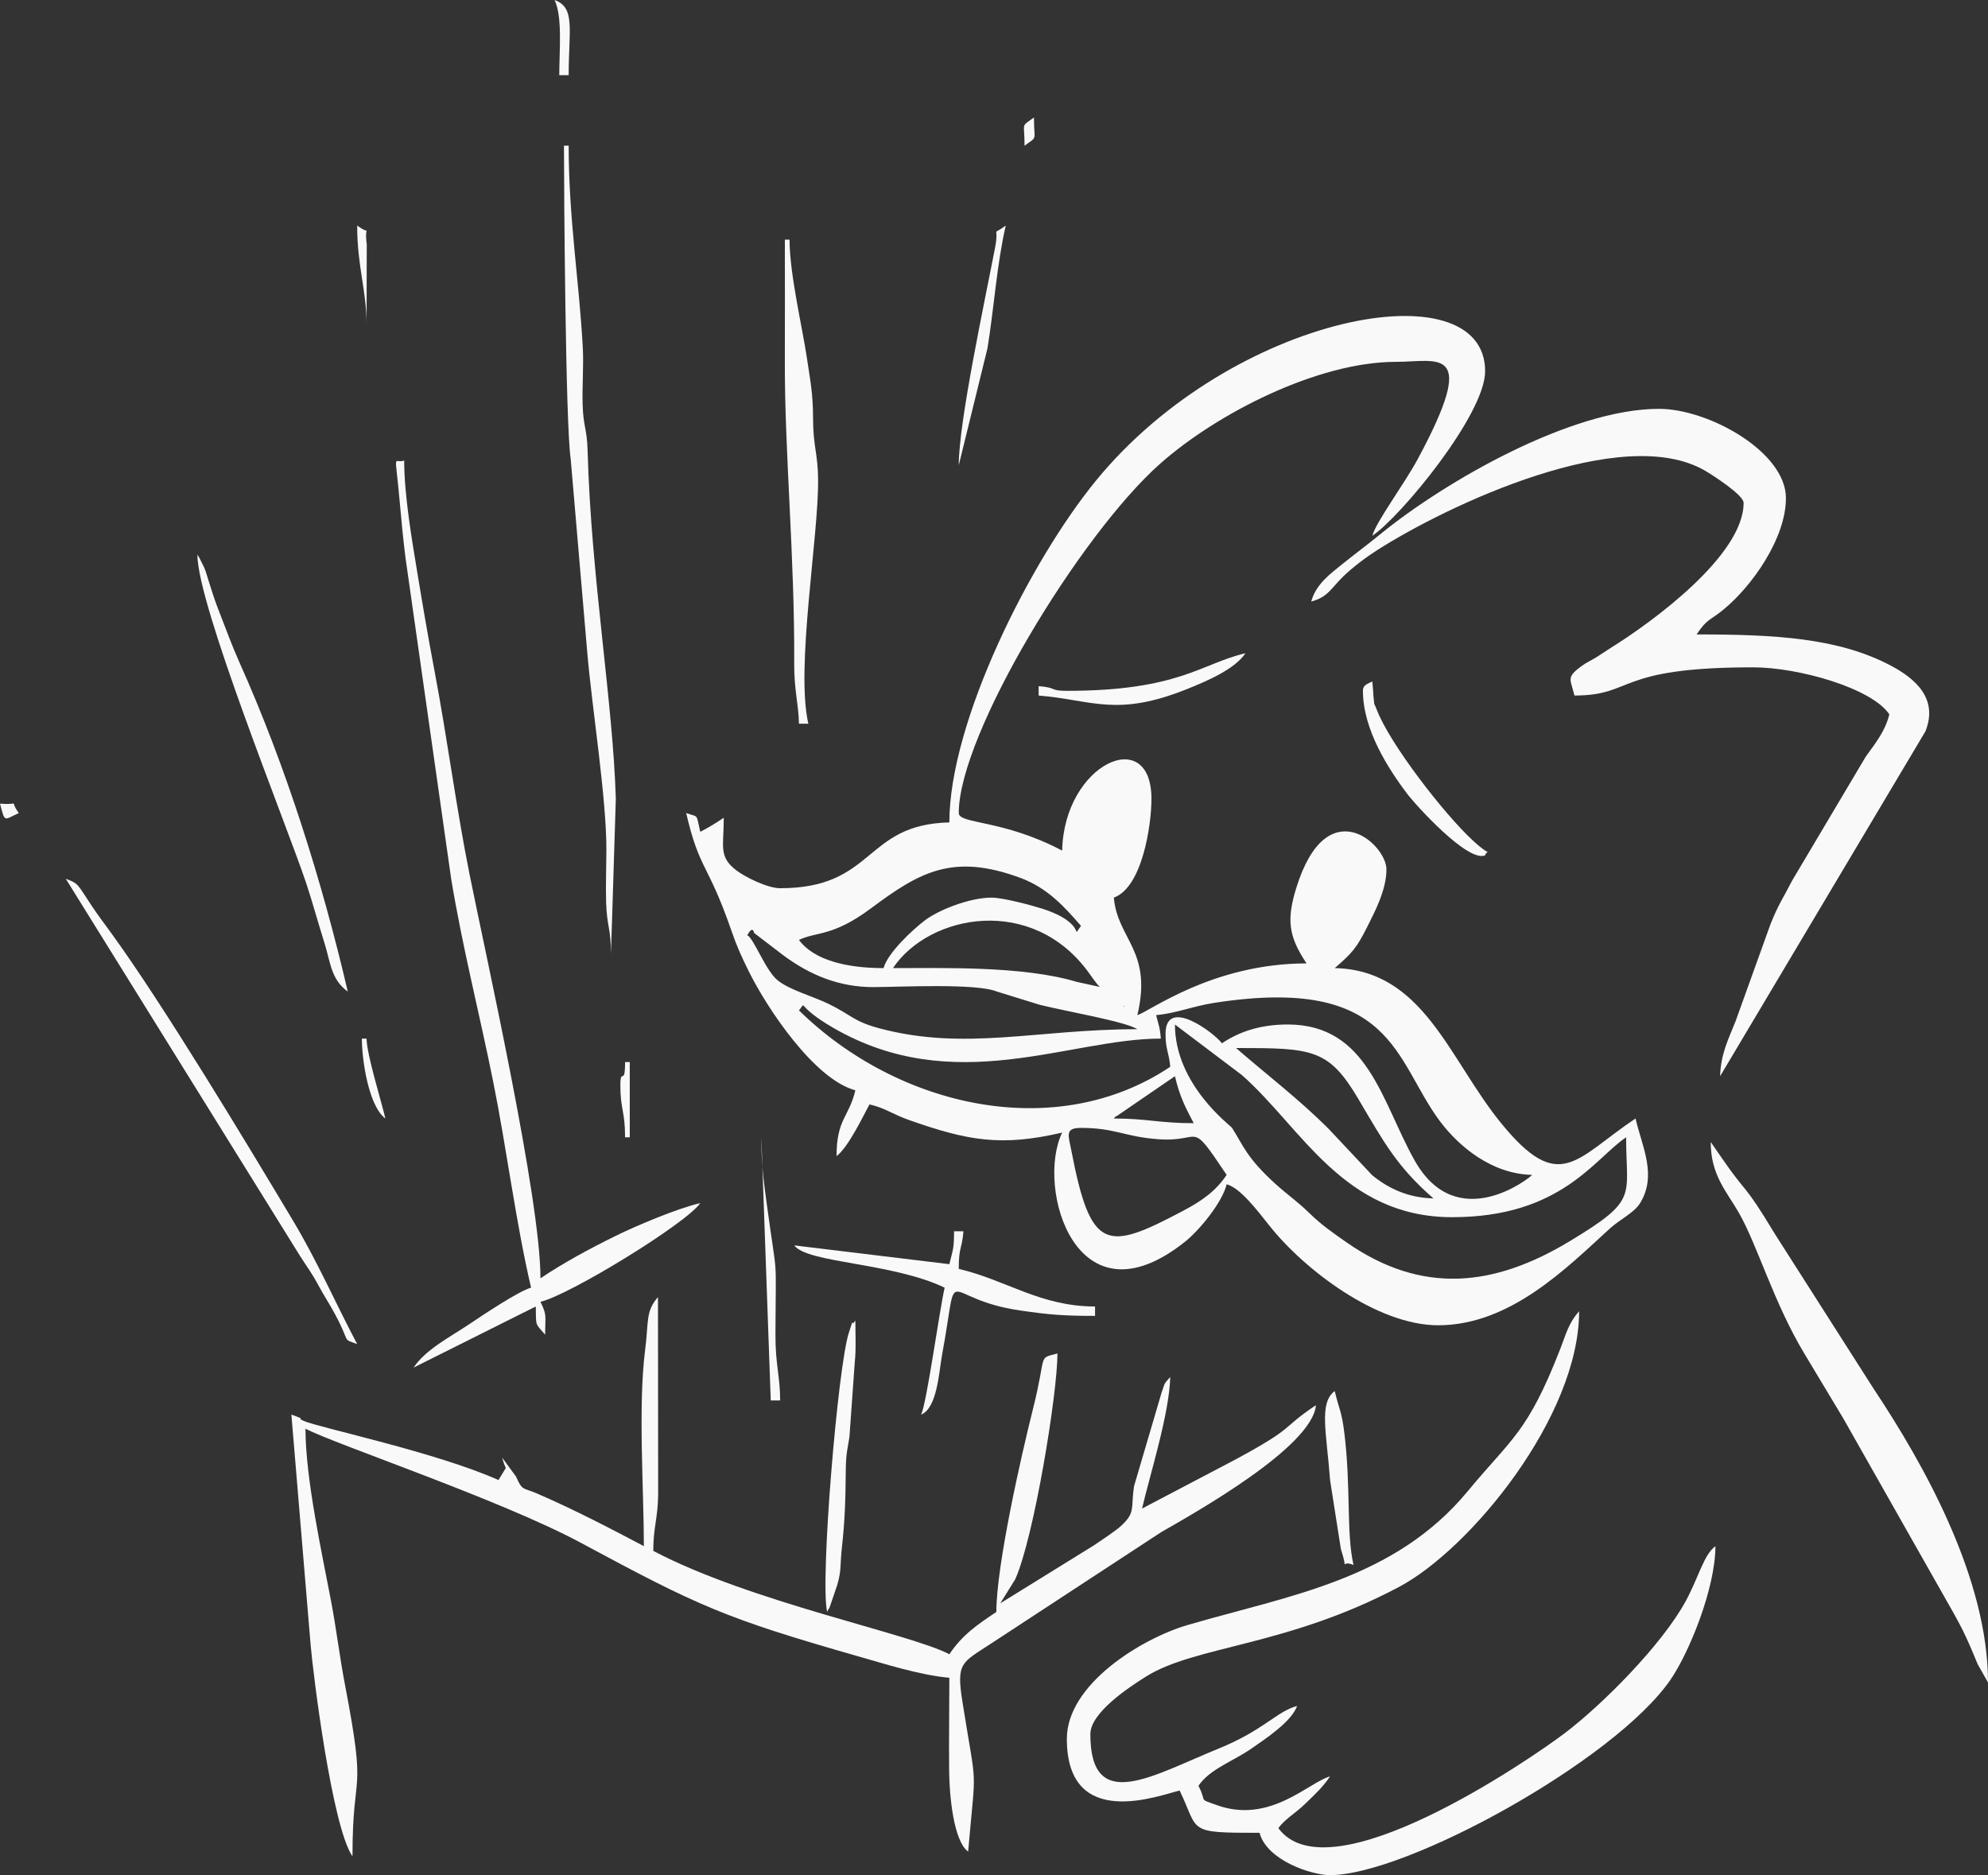 <?xml version="1.0" encoding="UTF-8"?>
<!DOCTYPE svg PUBLIC "-//W3C//DTD SVG 1.1//EN" "http://www.w3.org/Graphics/SVG/1.1/DTD/svg11.dtd">
<!-- Creator: CorelDRAW -->
<svg xmlns="http://www.w3.org/2000/svg" xml:space="preserve" width="81.393mm" height="76.775mm" version="1.1" style="shape-rendering:geometricPrecision; text-rendering:geometricPrecision; image-rendering:optimizeQuality; fill-rule:evenodd; clip-rule:evenodd"
viewBox="0 0 2970.01 2801.5"
 xmlns:xlink="http://www.w3.org/1999/xlink"
 xmlns:xodm="http://www.corel.com/coreldraw/odm/2003">
 <rect x="0" y="0" width="2970.01" height="2801.5" fill="#333333" stroke="none"/>
 <defs>
  <style type="text/css">
   <![CDATA[
    .fil0 {fill:#F9F9F9}
   ]]>
  </style>
 </defs>
 <g id="Capa_x0020_1">
  <g id="_2089857424432">
   <path class="fil0" d="M1614.9 1685.12c51.41,0 64.31,13.19 115.83,16.93 67.22,4.89 44.89,-31.75 101.83,53.29 -16.36,24.43 -36.96,38.8 -65.47,53.9 -114.24,60.5 -137.49,60.61 -166.54,-90.28 -4.42,-22.93 -10.02,-33.84 14.34,-33.84zm140.43 -77.23c7.01,30.08 15.4,46.24 28.08,70.21 -50.84,0 -70.32,-7.02 -119.36,-7.02 1.25,-1.09 3.2,-4.46 3.77,-3.25l87.51 -59.94zm91.28 -42.13c114.44,0 138.46,1.01 183.06,76.73 38.02,64.55 57.78,100.97 111.83,147.96 -39.37,-0.88 -68.76,-16.04 -91.63,-34.75l-64.59 -68.82c-45.29,-45.29 -91.67,-80.26 -138.68,-121.11zm-91.28 -35.11l100 75.53c89.4,78.74 151.48,212.34 314.26,212.34 162.88,0 212.45,-87.66 259.79,-119.36 0,89.89 19.1,92.78 -83.76,154.96 -113.64,68.71 -221.07,80.35 -333.37,2.38 -20.23,-14.04 -38.42,-26.84 -55.14,-43.16 -20.91,-20.42 -32.68,-27.24 -52.72,-45.57 -41.83,-38.25 -46.54,-55.42 -63.7,-82.66 -2.22,-3.52 -85.36,-64.4 -85.36,-154.46zm-561.71 -21.07c12.83,-15.17 -7.19,-7.82 51.21,26.02 181.15,104.96 352.29,16.1 489.43,16.1 -1.58,-18.96 -3.29,-19.1 -7.02,-35.11 29.28,-2.43 54.42,-13.26 87.01,-18.31 268.08,-41.55 268.86,86.08 337.07,176.99 28.2,37.59 77.07,78.69 137.62,80.04 -3.43,4.67 -112.17,90.49 -175.36,-21.24 -49.3,-87.19 -69.39,-203.44 -189.75,-203.44 -42.04,0 -73.18,11.27 -98.3,28.09 -11.07,-15.11 -84.25,-70.68 -84.25,-14.04 0,24.21 5.19,27.19 7.02,49.15 -169.55,113.54 -405.11,62.07 -554.68,-84.25zm484.47 -7.02l2.1 2.09c-0.14,-0.14 -2.8,-1.4 -2.1,-2.09zm-344.04 -56.17c54.13,-80.83 209.03,-110.46 293.6,8.32l5.85 8.2c10.59,14.01 2.88,3.96 9.49,11.57l-34.55 -7.58c-79.31,-23.9 -199.5,-20.51 -274.39,-20.51zm-217.66 -49.15c2.85,-5.19 7.9,-13.19 10.31,-3.3l43.76 33.48c39.2,28.97 82.71,47.57 135.21,47.34 40.27,-0.18 152.29,-5.92 183.12,6.46l64.32 19.93c42.06,10.41 127.71,24.88 146.04,36.51 -150.32,0 -256.56,32.86 -384.97,-1.2 -39,-10.34 -42.06,-19.89 -75.9,-36.44 -23.92,-11.69 -58.29,-20.65 -76.74,-35.6 -17.91,-14.52 -35.44,-62.78 -45.16,-67.18zm365.11 -56.17c-33.11,0 -79.25,18.5 -99.56,33.85 -19.28,14.58 -55.98,49.19 -61.93,71.47 -54.91,0 -104.16,-11.79 -126.38,-42.13 26.43,-12.68 50.16,-4.43 107.4,-47.06 72.21,-53.77 121.96,-83.32 223.83,-45.44 40.16,14.93 65.39,43.08 90.05,71.45 -16.4,22.96 12.32,-3.17 -58.46,-25.8 -16.48,-5.27 -58.58,-16.33 -74.95,-16.33zm737.24 -786.39c0,-155.53 -377.17,-85.98 -581.16,163.1 -98.3,120.02 -219.27,360.34 -219.27,510.95 -128.21,2.85 -110.41,98.3 -252.77,98.3 -19.13,0 -52.44,-16.86 -64.95,-26.32 -27.55,-20.83 -19.3,-35.31 -19.3,-78.99 -13.96,9.35 -19.45,12.78 -35.11,21.06 -6.63,-28.45 -1.88,-21.14 -21.07,-28.09 20.3,87.13 32.03,72.7 68.22,177.52 7.82,22.65 15.03,38.29 25.29,58.96 28.41,57.21 98.6,161.58 159.25,177.77 -9.37,40.2 -28.09,42.59 -28.09,98.3 16.66,-12.21 37.99,-56.14 49.15,-77.23 24.57,5.73 33.39,14.35 60.43,23.83 86.63,30.38 136.38,39.51 227.45,18.3 -39.75,82.84 21.11,292.86 183.88,162.81 21.32,-17.04 55.67,-58.96 61.87,-85.58 20.31,5.42 44.88,37.92 64.19,62.19 52.9,66.5 161.42,148.45 251.77,148.45 107.75,0 192.48,-86.05 256.09,-144.13 15.65,-14.29 36.69,-23.75 45.75,-38.55 25.5,-41.65 2.86,-84.21 -6.94,-126.26 -89.87,60.18 -113.45,114.98 -202.04,5.44 -77.03,-95.25 -115.02,-227.18 -247.32,-230.13 26.19,-22.76 32.67,-29.82 49.26,-63.08 10.36,-20.78 27.98,-53.68 27.98,-84.36 0,-37.78 -89.08,-119.08 -134.58,27.24 -14.72,47.32 -12.09,72.4 15.22,113.18 -140.76,0 -235.67,72.67 -252.77,77.23 23.05,-96.27 -29.93,-113.29 -35.11,-175.53 42.64,-15.44 56.17,-108.75 56.17,-147.45 0,-111.86 -130.51,-52.99 -133.41,77.23 -88.36,-46.75 -154.47,-39.41 -154.47,-56.17 0,-117.46 181.38,-415.69 300.2,-521.29 85.06,-75.6 236.07,-152.75 352.78,-152.75 63.27,0 124.98,-26.28 32.8,145.15 -19.83,36.88 -62.32,93.69 -67.91,114.64 42.43,-28.41 168.51,-181.22 168.51,-245.74zm-259.79 344.04c24.7,-6.59 29.46,-19.46 47.27,-36.98 14.52,-14.28 35.64,-29.89 51.36,-39.92 104.41,-66.6 366.11,-190.83 489.92,-118.46 11.62,6.79 57.41,36.28 57.41,47.91 0,78.06 -134.96,177.13 -197.94,216.32 -6.54,4.07 -14.17,9.47 -21.25,13.87 -8.1,5.05 -16.11,8.62 -22.37,13.22 -24.27,17.83 -17.07,19.31 -11.21,44.46 90.15,0 59.44,-42.13 266.81,-42.13 68.13,0 177.42,31.09 203.62,70.21 -5.81,24.96 -21.82,44.59 -35.15,63.15l-109.88 185.02c-13.88,27.13 -20.53,35.35 -32.61,65.69l-52.01 144.59c-10.45,26.33 -22.39,49.43 -23.12,82.2l306.8 -515.36c19.08,-48.25 -14.24,-78.16 -51.59,-97.94 -78.34,-41.48 -172.43,-46.71 -290.32,-46.71 16.1,-24.03 18.61,-19.53 40.11,-37.13 42.6,-34.89 93.3,-106.48 93.3,-166.49 0,-69.28 -115.59,-133.41 -189.58,-133.41 -131.2,0 -319.77,108.4 -416.48,187.36 -19.88,16.23 -35.67,27.76 -55.01,43.29 -19.25,15.45 -41.16,31.27 -48.09,57.23z"/>
   <path class="fil0" d="M1494.37 2395.44l22.42 -36.09c28.04,-62.75 63.01,-277.45 63.01,-337.21 -30.34,8.1 -15.34,-1.35 -36.54,82.83 -17.72,70.36 -54.74,233.97 -54.74,303.34 -28.79,19.28 -50.7,34.06 -70.21,63.19 -57.69,-30.52 -297.93,-78.06 -442.34,-154.47 0,-35.22 6.87,-48.82 7.3,-83.98l-0.28 -295.17c-18.78,21.6 -13.69,36.11 -19.2,79.1 -10.7,83.62 -1.87,209.74 -1.87,293.02 -49.84,-26.37 -106.4,-55.75 -159.93,-78.79 -20.92,-9.01 -21.49,-3.27 -31.04,-25.13l-20.8 -28.35c3.16,10.02 1.88,7.04 5.48,15.58l-10.91 17.93c-92.83,-41.55 -269.17,-78.61 -290.87,-88.28 -14.14,-6.3 8.66,0.28 -18.53,-9.56l28.69 343.44c3.44,41.5 31.9,272.4 62.59,316.57 0,-136.87 22.13,-81.85 -11.09,-255.72 -8.46,-44.29 -12.56,-81.58 -21.06,-126.39 -13.6,-71.75 -38.07,-182.35 -38.07,-256.83 43.51,23.02 292.25,106.35 411.95,170.82 174.15,93.79 214.17,112.28 413.53,169.24 40.24,11.5 94.12,28.55 136.44,32.07 0,46.74 -0.8,94.07 -0.28,140.71 0.36,32.46 5.92,102.63 28.37,119.08 11.78,-137.14 13.41,-85.14 -8.51,-223.64 -9.33,-58.97 -1.46,-58.18 42.11,-86.81l254.55 -166.73c49.39,-28.38 226.21,-127.2 231.43,-189.85 -54.78,36.68 -27.6,31.31 -121.67,81.95l-138.12 72.52c11.65,-50.02 40.92,-142.22 42.13,-196.6 -10.32,11.87 -7.01,6.96 -12.66,22.44l-41.51 141.04c-4.81,33.17 2.48,38.57 -18.72,58.51 -8.39,7.89 -30.94,22.67 -40.83,29.38l-140.21 86.81z"/>
   <path class="fil0" d="M1593.84 2597.88c0,138.57 138.88,84.14 168.51,77.23 29.7,61.89 9.26,63.19 119.36,63.19 11.02,41.27 77.68,63.19 105.32,63.19 113.89,0 425.02,-170.63 508.58,-291.85 27.59,-40.03 67.16,-136.34 67.16,-199.65 -17.4,12.75 -25.19,46.84 -44.32,82.06 -35.42,65.2 -124.7,155.03 -181.34,197.81 -52.59,39.7 -351.73,244.58 -427.31,141.41 10.2,-13.92 25,-21.65 40.51,-36.72 14.56,-14.16 26.09,-24.63 36.72,-40.51 -31.5,8.41 -89.57,71.64 -169.23,42.85 -29.04,-10.5 -13.79,-3.14 -27.37,-28.81 16.61,-24.8 51.54,-36.6 78.31,-55.09 22.77,-15.72 60.61,-40.71 69.13,-64.27 -30.76,8.21 -49.39,36.25 -118.37,64.18 -97.37,39.43 -190.56,98.41 -190.56,-22.05 0,-32.63 59.57,-71.13 82.74,-85.77 73.69,-46.58 210.37,-45.01 378.4,-134.16 106.52,-56.52 269.08,-254.52 269.08,-411.98 -16.17,18.6 -18.84,32.41 -28.09,56.16 -48.89,125.5 -72.37,133.15 -138.29,212.78 -109.69,132.52 -266.29,155.5 -418.07,199.8 -69.3,20.23 -180.88,88.62 -180.88,170.19z"/>
   <path class="fil0" d="M2970.01 2513.63c0,-153.62 -93.15,-322.1 -171.33,-439.53l-147.67 -231.48c-46.59,-77.49 -39.89,-56.13 -78.03,-111.54l-17.22 -24.9c0,49.63 23.93,74.13 41.92,105.53 27.89,48.69 52.41,135.08 98.1,210.83 19.85,32.91 37.73,62.74 57.97,96.5l165.06 291.33c11.65,21.15 15.24,28.01 25.59,51.65 4.51,10.31 7.06,17.11 10.38,24.73l15.24 26.89z"/>
   <path class="fil0" d="M793.41 1923.84c-18.51,4.94 -73.87,42.11 -92.7,54.75 -29.32,19.68 -64.64,37.45 -82.83,64.62l182.55 -91.28c0.67,30.2 -1.55,24.19 14.04,42.13 0,-29.55 2.95,-28.36 -7.02,-49.15 43.86,-10.22 218.83,-117.74 238.73,-147.45 -35,8.15 -96.21,34.11 -126.49,49.04 -39.55,19.5 -77.07,39.75 -112.24,63.3 0,-119.88 -82.05,-484.29 -105.9,-603.25 -19.87,-99.12 -32.89,-201.08 -52.63,-305.46 -9.96,-52.69 -17.25,-95.84 -26.09,-149.45 -7.14,-43.3 -19,-112.07 -19,-163.55 -16.42,5.44 -13.76,-18.1 -6.57,62.58 2.06,23.1 4.92,54.07 8.57,82.86l68.21 479.45c16.71,101.81 42.52,202.34 62.65,302.46 20.52,102.05 33.67,209.52 56.71,308.4z"/>
   <path class="fil0" d="M912.77 1425.33l7.25 -231.93c-4.35,-145.59 -36.96,-331.26 -42.13,-519.57 -0.96,-34.68 -6.44,-35.03 -7.47,-69.76 -0.82,-27.46 1.73,-57.26 0.26,-84.52 -5.45,-100.96 -21.1,-192.77 -21.1,-301.88l-7.02 0c0,65.08 2.32,416.76 9.99,467.46l24.92 291.03c7.16,82.94 28.77,216.86 28.45,294.53 -0.11,25.32 -1.15,52.53 -0.39,77.63 1.07,35.82 7.25,38.56 7.25,77z"/>
   <path class="fil0" d="M1193.62 1081.28l14.04 0c-19.32,-82.95 15.5,-279.85 14.56,-365.15 -0.43,-39.68 -7.43,-48.48 -7.54,-91.24 -0.09,-37.09 -3.93,-54.48 -9.05,-89.24 -6.88,-46.73 -26.05,-126.18 -26.05,-177.57l-7.02 0c0,60.85 0.2,121.73 -0.02,182.57 -0.49,131.57 14.86,294.13 13.97,449.44 -0.24,41.89 6.42,59.91 7.12,91.18z"/>
   <path class="fil0" d="M533.62 2008.09c-33.07,-62.49 -59.18,-123.09 -96.08,-184.77 -68.58,-114.63 -193.7,-322.55 -271.99,-430.14 -11.99,-16.47 -17.52,-23.42 -29.27,-40.94 -20.86,-31.12 -18.34,-32.15 -37.98,-39.26l349.7 563.07c10.76,17.08 16.75,24.1 27.06,43.15 10.71,19.78 15.74,26.21 25.63,44.58 23.71,44.07 9.58,35.86 32.92,44.31z"/>
   <path class="fil0" d="M1418.31 1888.73l-231.71 -28.08c19.55,26.68 146.01,25.44 224.68,63.19 -7.7,33.03 -26.66,171.98 -35.11,189.58 24.1,-9.73 26.59,-63.86 31.09,-88.28 27.13,-147.24 -5.68,-84.83 117.33,-67.16 42.24,6.07 62.79,7.99 111.37,7.99l0 -14.04c-81.82,0 -133.03,-39.73 -203.62,-56.17 0,-33.53 4.77,-29.11 7.02,-56.17l-14.04 0c0,27.72 -2.21,28.49 -7.02,49.15z"/>
   <path class="fil0" d="M519.58 1481.5c-38.38,-164.74 -92.33,-336.6 -161.64,-491.35 -11.51,-25.7 -20.62,-50.91 -32.04,-80.3 -6.4,-16.47 -8.76,-25.16 -14.21,-41.96 -3.47,-10.7 -3.07,-11.35 -7.09,-21l-7.06 -14.01c-0.5,-0.95 -1.67,-2.97 -2.65,-4.37 0,75.73 132.44,401.35 162.42,490.56 8.66,25.75 18.01,60.03 26.29,86.05 10.69,33.56 10.43,57.67 35.97,76.37z"/>
   <path class="fil0" d="M1235.75 2408.31c0.93,-1.47 2.04,-5.64 2.35,-4.66 0.32,0.99 1.81,-3.71 2.23,-4.79l10.68 -31.45c6.41,-22.97 3.69,-27.31 6.87,-56.32 4.1,-37.42 5.3,-66.7 5.67,-113.69 0.22,-27.5 3.15,-34.29 5.49,-50.68l7.95 -111.41c2.16,-18.88 0.88,-42.85 0.88,-62.32 -8.93,12.84 0.36,-12.49 -9.75,18.33 -16.36,49.89 -43.2,370.54 -32.38,416.99z"/>
   <path class="fil0" d="M2036.18 1032.13c0,58.39 38.45,116.85 65.11,152.55 13.42,17.97 91.87,104.51 117.44,93.2 4.2,-11.86 12.1,6.05 -18.89,-22.62 -41.96,-38.8 -123.32,-143.39 -143.09,-195.11 -5.79,-15.16 -2.46,-0.83 -4.98,-21.19 -0.19,-1.49 -0.09,-3.7 -0.22,-5.09l-1.34 -15.77c-6.25,3.51 -14.04,4.57 -14.04,14.04z"/>
   <path class="fil0" d="M1593.84 1032.13c-26.44,0 -13.27,-4.62 -42.13,-7.02l0 14.04c80.78,6.72 116.03,32.71 221.94,-9.76 30.72,-12.32 71.18,-29.81 87,-53.43 -65.84,15.34 -99.41,56.17 -266.81,56.17z"/>
   <path class="fil0" d="M2022.14 2338.1c-10.97,-47.07 -3.68,-115.09 -13.7,-196.94 -4.13,-33.75 -7.99,-35.41 -14.38,-62.85 -23.99,17.58 -12.22,61.92 -6.94,133.33l16.18 103.18c12.78,38.63 -3.97,14.07 18.85,23.28z"/>
   <path class="fil0" d="M1432.35 695.11l42.91 -174.76c9.53,-58.49 14.18,-127.01 27.31,-183.33 -23.16,16.97 -9.17,-2.44 -16.01,33.14 -15.87,82.56 -54.21,260.26 -54.21,324.95z"/>
   <path class="fil0" d="M1151.49 2092.35l14.04 0c0,-35.4 -7.2,-53.96 -7.03,-98.29 0.5,-131.45 3.61,-72.35 -13.25,-197.39 -4.73,-35.06 -7.81,-57.66 -7.81,-97.51l14.04 393.2z"/>
   <path class="fil0" d="M835.54 112.34l14.04 0c0,-67.78 10.54,-100.9 -21.06,-112.34 12.08,25.17 7.02,75.96 7.02,112.34z"/>
   <path class="fil0" d="M575.75 1671.07c-6.05,-25.96 -28.09,-96.49 -28.09,-119.37l-7.02 0c0,33.38 10.57,101.39 35.11,119.37z"/>
   <path class="fil0" d="M926.81 1621.92c0,35.6 7.02,38.26 7.02,77.23l7.02 0 0 -112.34 -7.02 0c0,37.58 -7.02,6.41 -7.02,35.11z"/>
   <path class="fil0" d="M547.66 484.47l0.26 -119.62c-4.43,-32.92 8.45,-11.15 -14.3,-27.82 0,61.38 14.04,96.97 14.04,147.45z"/>
   <path class="fil0" d="M1530.65 217.66c20.3,-14.88 14.04,-5.72 14.04,-42.13 -20.31,14.88 -14.04,5.72 -14.04,42.13z"/>
   <path class="fil0" d="M28.09 1214.69c-15.81,-21.57 4.52,-11.33 -28.09,-14.04 7.69,28.81 5.09,24.68 28.09,14.04z"/>
  </g>
 </g>
</svg>
